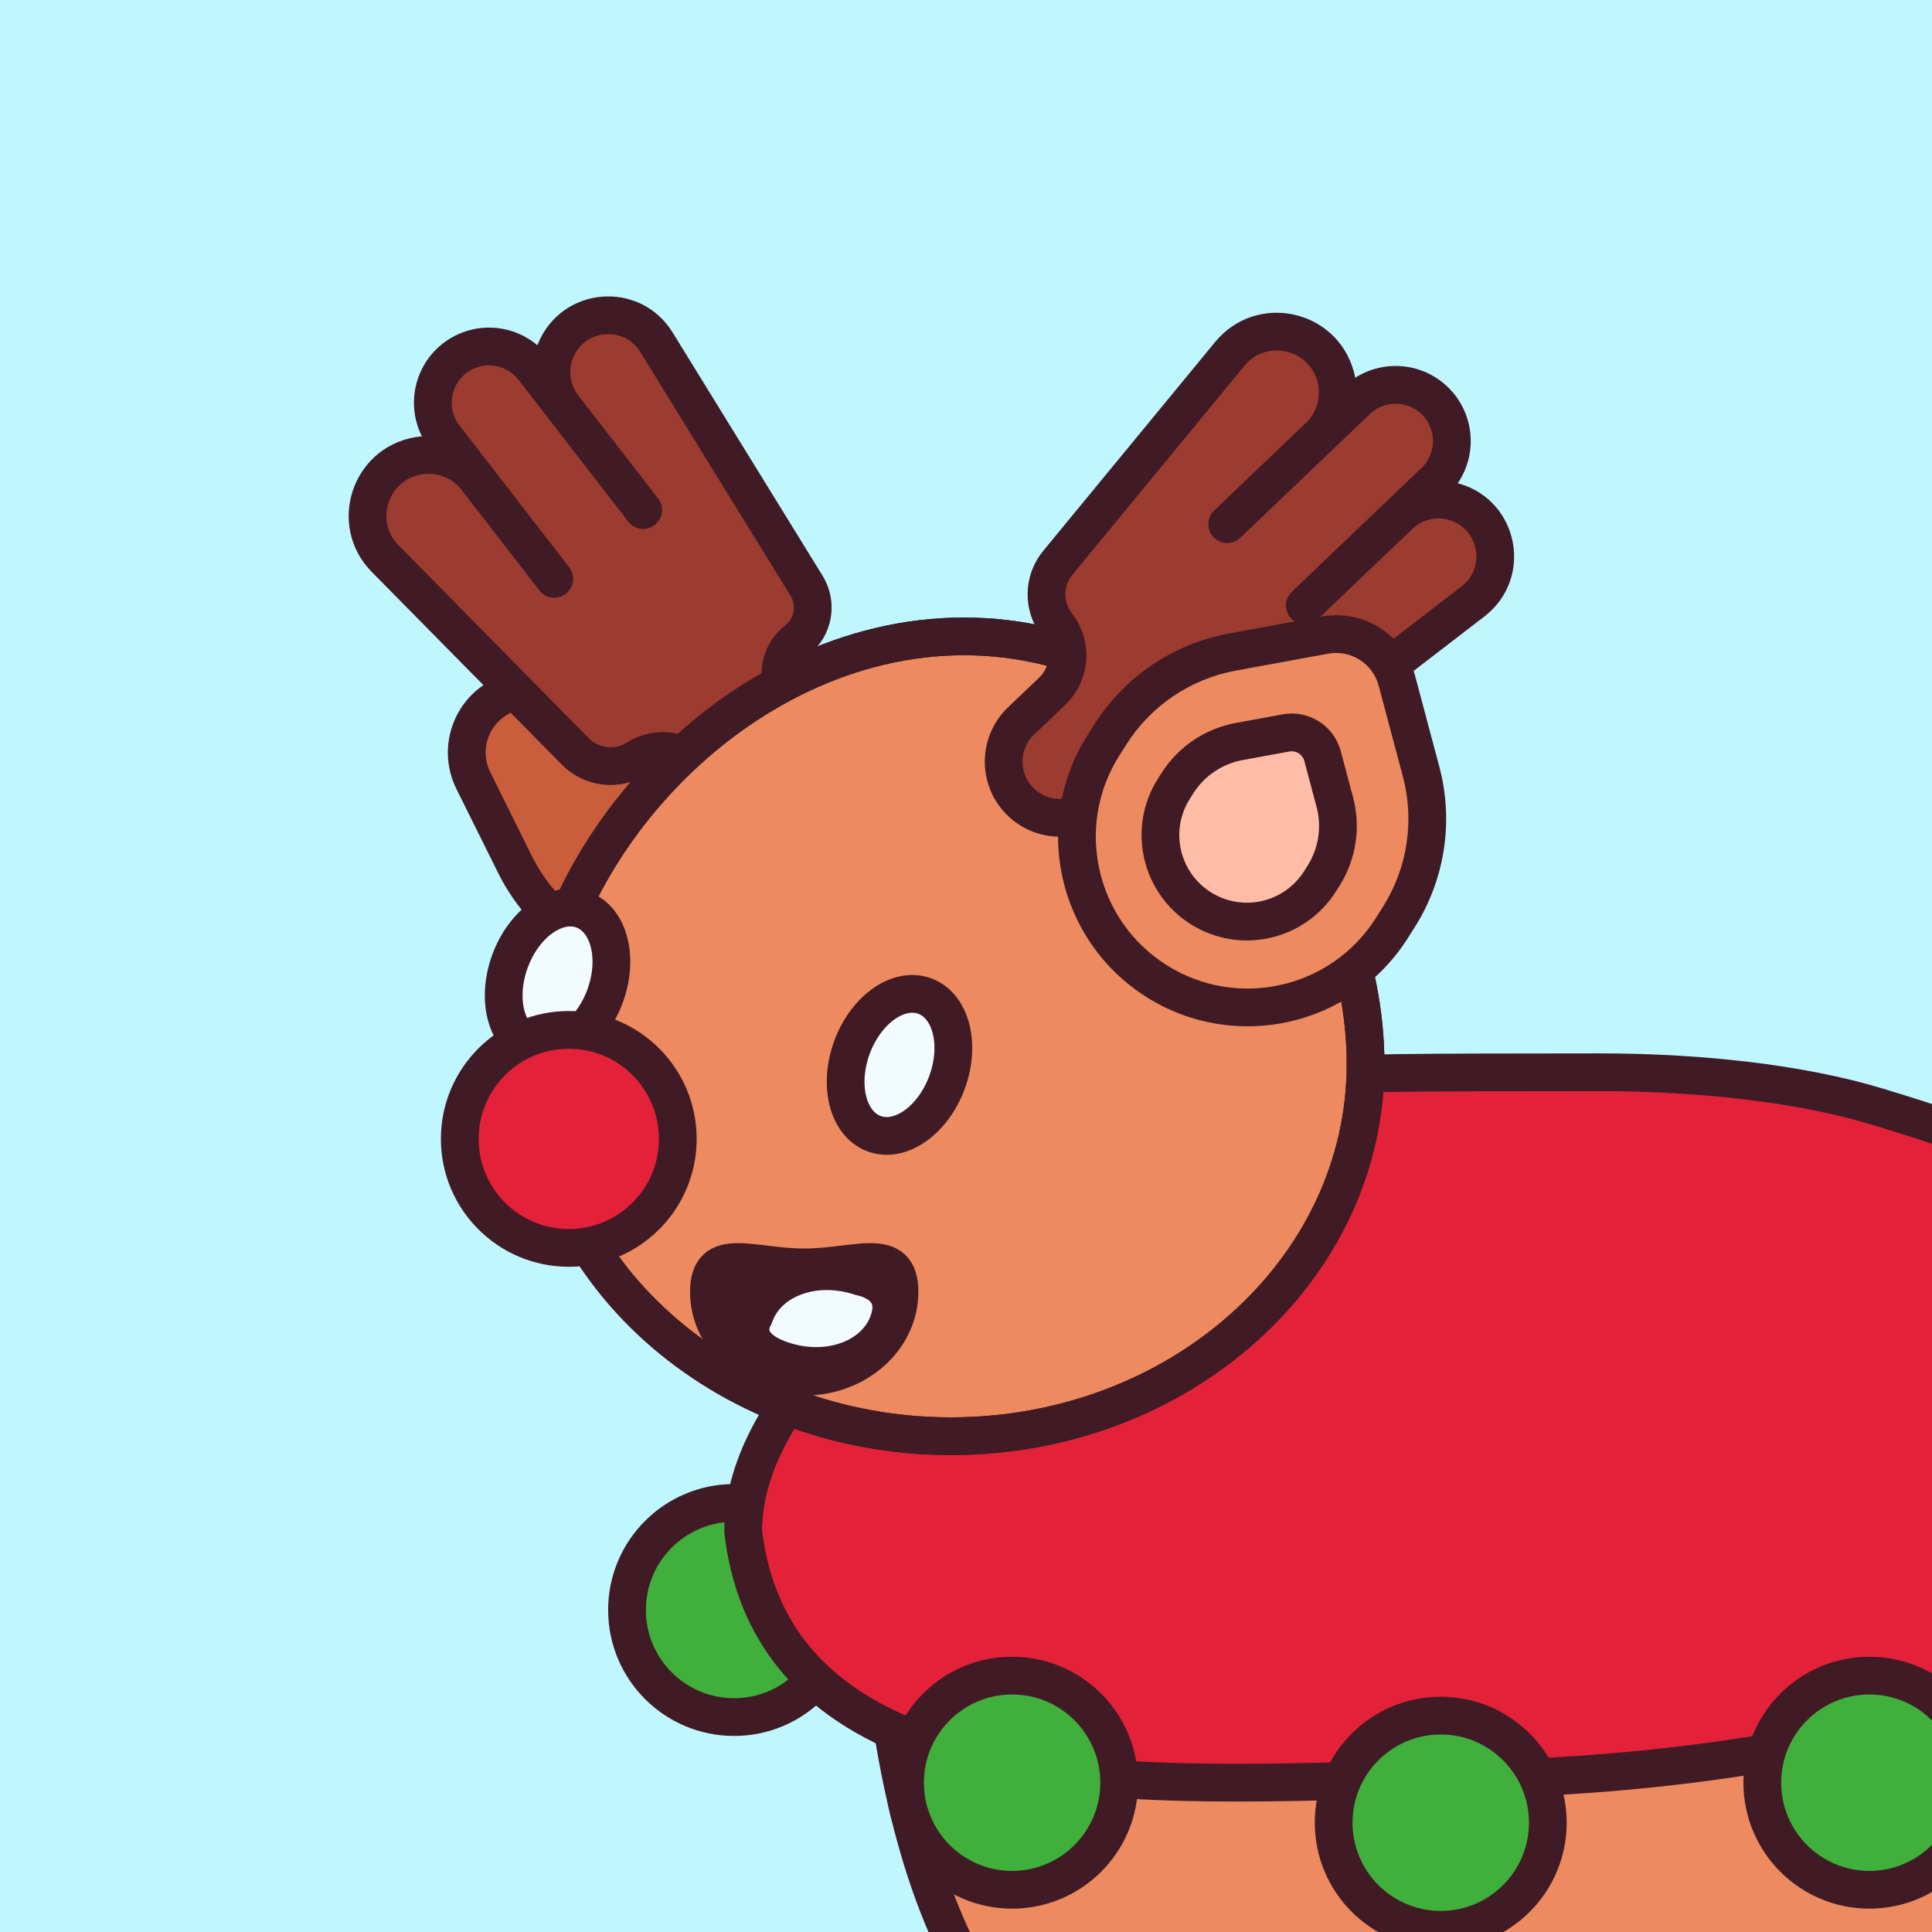 <svg width="512" height="512" viewBox="0 0 512 512" fill="none" xmlns="http://www.w3.org/2000/svg">
<rect x="0" y="0" width="512" height="512" fill="#333333" stroke="none"/>
<g clip-path="url(#clip0_28_377)">
<rect width="512" height="512" fill="#F2FBFF"/>
<rect width="512" height="512" fill="#C0F6FF"/>
<path d="M561.241 323.718C561.833 324.785 560.353 322.118 561.611 325.397C562.868 328.677 564.397 335.323 567.453 348.617C627.538 609.935 367.754 556.775 308.007 556.775C247.313 556.775 232.48 460.966 232.48 406.497C232.48 352.028 285.155 293.16 345.848 293.16C401.508 293.16 538.839 283.341 561.241 323.718Z" fill="#ED8A5F" stroke="#401A24" stroke-width="10" stroke-linecap="round"/>
<circle cx="194.541" cy="426.665" r="28.378" fill="#40AF3C"/>
<circle cx="194.541" cy="426.665" r="28.378" fill="#40AF3C"/>
<circle cx="194.541" cy="426.665" r="28.378" fill="#40AF3C"/>
<circle cx="194.541" cy="426.665" r="28.378" fill="#40AF3C"/>
<circle cx="194.541" cy="426.665" r="28.378" stroke="#401A24" stroke-width="10" stroke-linejoin="round"/>
<path d="M497.734 293.339C511.982 297.693 519.106 299.87 525.403 304.171C531.699 308.472 545.154 325.493 572.063 359.537C630.458 433.412 498.395 471.594 381.046 471.594C320.352 471.594 206.231 484.846 196.949 405.823C196.949 373.37 233.016 340.035 274.882 319.638C319.868 297.722 342.361 286.764 347.898 285.485C353.435 284.206 376.93 284.191 423.919 284.16C449.359 284.144 476.682 286.906 497.734 293.339Z" fill="#E32239" stroke="#401A24" stroke-width="10" stroke-linecap="round"/>
<path d="M166.414 254.206C153.384 250.39 142.541 241.304 136.502 229.144L132.279 220.639L125.431 206.849C121.565 199.063 124.333 189.613 131.789 185.143L144.995 177.226L153.139 172.344C164.784 165.363 178.816 163.564 191.846 167.38L195.142 168.346C219.118 175.368 232.862 200.498 225.839 224.474C218.816 248.451 193.687 262.194 169.71 255.172L166.414 254.206Z" fill="#C95D3C"/>
<path d="M144.995 177.226L142.424 172.938L144.995 177.226ZM132.279 220.639L127.801 222.863L132.279 220.639ZM153.139 172.344L150.568 168.056L153.139 172.344ZM190.44 172.179L193.736 173.144L196.547 163.547L193.251 162.582L190.44 172.179ZM171.116 250.373L167.819 249.408L165.009 259.005L168.305 259.97L171.116 250.373ZM147.566 181.515L155.71 176.632L150.568 168.056L142.424 172.938L147.566 181.515ZM134.36 189.431L147.566 181.515L142.424 172.938L129.219 180.854L134.36 189.431ZM140.981 226.92L136.758 218.416L127.801 222.863L132.024 231.368L140.981 226.92ZM136.758 218.416L129.91 204.625L120.953 209.073L127.801 222.863L136.758 218.416ZM129.219 180.854C119.525 186.665 115.927 198.951 120.953 209.073L129.91 204.625C127.203 199.175 129.141 192.56 134.36 189.431L129.219 180.854ZM221.041 223.069C214.794 244.395 192.442 256.62 171.116 250.373L168.305 259.97C194.931 267.769 222.838 252.506 230.637 225.88L221.041 223.069ZM193.736 173.144C215.063 179.39 227.287 201.743 221.041 223.069L230.637 225.88C238.436 199.253 223.174 171.346 196.547 163.547L193.736 173.144ZM193.251 162.582C178.883 158.373 163.41 160.358 150.568 168.056L155.71 176.632C166.159 170.369 178.749 168.754 190.44 172.179L193.251 162.582ZM167.819 249.408C156.128 245.983 146.399 237.831 140.981 226.92L132.024 231.368C138.683 244.777 150.64 254.796 165.009 259.005L167.819 249.408Z" fill="#401A24"/>
<path d="M117.82 115.833C112.786 109.327 113.978 99.972 120.484 94.937C126.99 89.903 136.346 91.096 141.38 97.602L170.445 135.162L149.274 107.803C145.983 103.549 145.212 97.863 147.253 92.888C151.92 81.51 167.524 80.235 173.977 90.703L213.752 155.236C216.706 160.029 215.569 166.279 211.116 169.725C206.306 173.447 205.424 180.364 209.146 185.175L216.671 194.899C221.705 201.405 220.512 210.76 214.006 215.795C207.501 220.829 198.145 219.636 193.111 213.13L186.126 204.104C181.995 198.766 174.488 197.432 168.771 201.021C163.559 204.294 156.772 203.504 152.451 199.122L102.067 148.039C92.905 138.749 97.979 122.99 110.841 120.793C116.721 119.788 122.675 122.108 126.326 126.825L146.885 153.393L117.82 115.833Z" fill="#9C3B30" stroke="#401A24" stroke-width="10" stroke-linejoin="round"/>
<path d="M361.888 281.984C361.888 336.453 312.685 380.609 251.992 380.609C191.298 380.609 142.095 336.453 142.095 281.984C142.095 227.515 194.77 168.648 255.463 168.648C316.157 168.648 361.888 227.515 361.888 281.984Z" fill="#ED8A5F" stroke="#401A24" stroke-width="10" stroke-linecap="round"/>
<path d="M361.888 281.984C361.888 336.453 312.685 380.609 251.992 380.609C191.298 380.609 142.095 336.453 142.095 281.984C142.095 227.515 194.77 168.648 255.463 168.648C316.157 168.648 361.888 227.515 361.888 281.984Z" stroke="#401A24" stroke-width="10" stroke-linecap="round"/>
<path d="M359.576 106.109C365.526 100.428 374.954 100.647 380.635 106.597C386.316 112.547 386.097 121.976 380.147 127.656L345.796 160.452L370.818 136.563C374.708 132.85 380.284 131.495 385.444 133.01C397.243 136.474 400.126 151.863 390.382 159.364L330.312 205.603C325.85 209.038 319.516 208.554 315.628 204.481C311.428 200.082 304.456 199.92 300.057 204.121L291.163 212.611C285.213 218.292 275.785 218.073 270.104 212.123C264.423 206.173 264.642 196.745 270.592 191.064L278.847 183.183C283.729 178.522 284.279 170.917 280.117 165.602C276.323 160.756 276.406 153.925 280.317 149.173L325.913 93.774C334.205 83.699 350.404 87.116 353.921 99.681C355.528 105.425 353.837 111.588 349.523 115.707L325.225 138.905L359.576 106.109Z" fill="#9C3B30" stroke="#401A24" stroke-width="10" stroke-linejoin="round"/>
<path d="M294.255 194.641C301.517 183.17 313.241 175.253 326.596 172.804L335.935 171.09L351.079 168.312C359.63 166.744 367.95 172.011 370.19 180.411L374.156 195.288L376.602 204.463C380.1 217.582 377.959 231.566 370.696 243.037L368.859 245.939C355.495 267.048 327.549 273.326 306.44 259.962C285.331 246.598 279.053 218.652 292.417 197.543L294.255 194.641Z" fill="#ED8A5F"/>
<path d="M374.156 195.288L378.987 194L374.156 195.288ZM335.935 171.09L335.033 166.172L335.935 171.09ZM376.602 204.463L381.434 203.175L376.602 204.463ZM366.472 240.363L364.635 243.265L373.084 248.614L374.921 245.712L366.472 240.363ZM296.642 200.218L298.479 197.316L290.03 191.966L288.193 194.868L296.642 200.218ZM369.325 196.576L371.771 205.751L381.434 203.175L378.987 194L369.325 196.576ZM365.359 181.699L369.325 196.576L378.987 194L375.021 179.123L365.359 181.699ZM327.498 177.722L336.837 176.008L335.033 166.172L325.693 167.886L327.498 177.722ZM336.837 176.008L351.981 173.23L350.177 163.394L335.033 166.172L336.837 176.008ZM375.021 179.123C372.11 168.203 361.293 161.355 350.177 163.394L351.981 173.23C357.967 172.132 363.791 175.819 365.359 181.699L375.021 179.123ZM309.115 255.737C290.339 243.85 284.755 218.993 296.642 200.218L288.193 194.868C273.351 218.31 280.324 249.345 303.766 264.186L309.115 255.737ZM364.635 243.265C352.748 262.04 327.89 267.625 309.115 255.737L303.766 264.186C327.208 279.028 358.242 272.056 373.084 248.614L364.635 243.265ZM374.921 245.712C382.93 233.062 385.291 217.642 381.434 203.175L371.771 205.751C374.909 217.523 372.988 230.07 366.472 240.363L374.921 245.712ZM298.479 197.316C304.996 187.023 315.515 179.92 327.498 177.722L325.693 167.886C310.967 170.587 298.039 179.317 290.03 191.966L298.479 197.316Z" fill="#401A24"/>
<path d="M312.013 207.574C315.693 201.762 321.633 197.751 328.399 196.51L333.131 195.642L340.804 194.234C345.136 193.44 349.352 196.108 350.486 200.364L352.496 207.902L353.735 212.551C355.507 219.197 354.423 226.282 350.743 232.094L349.812 233.564C343.041 244.259 328.882 247.44 318.187 240.669C307.492 233.898 304.311 219.739 311.082 209.044L312.013 207.574Z" fill="#FFBCA6"/>
<path d="M352.496 207.902L357.327 206.614L357.327 206.614L352.496 207.902ZM333.131 195.642L332.229 190.724L333.131 195.642ZM346.518 229.42L345.588 230.89L354.037 236.239L354.967 234.769L346.518 229.42ZM315.307 211.719L316.238 210.249L307.789 204.899L306.858 206.37L315.307 211.719ZM347.665 209.19L348.904 213.839L358.567 211.262L357.327 206.614L347.665 209.19ZM345.655 201.652L347.665 209.19L357.327 206.614L355.318 199.076L345.655 201.652ZM329.301 201.428L334.033 200.56L332.229 190.724L327.497 191.592L329.301 201.428ZM334.033 200.56L341.706 199.152L339.902 189.316L332.229 190.724L334.033 200.56ZM355.318 199.076C353.511 192.3 346.799 188.051 339.902 189.316L341.706 199.152C343.473 198.828 345.192 199.917 345.655 201.652L355.318 199.076ZM320.862 236.445C312.5 231.151 310.013 220.081 315.307 211.719L306.858 206.37C298.61 219.398 302.485 236.646 315.513 244.894L320.862 236.445ZM345.588 230.89C340.294 239.252 329.224 241.739 320.862 236.445L315.513 244.894C328.541 253.142 345.788 249.267 354.037 236.239L345.588 230.89ZM354.967 234.769C359.393 227.778 360.698 219.257 358.567 211.262L348.904 213.839C350.317 219.138 349.452 224.786 346.518 229.42L354.967 234.769ZM316.238 210.249C319.171 205.615 323.907 202.417 329.301 201.428L327.497 191.592C319.359 193.085 312.214 197.909 307.789 204.899L316.238 210.249Z" fill="#401A24"/>
<ellipse cx="147.754" cy="259.34" rx="13.418" ry="19.432" transform="rotate(20.178 147.754 259.34)" fill="#F2FBFF" stroke="#401A24" stroke-width="10" stroke-linejoin="round"/>
<ellipse cx="238.372" cy="282.208" rx="13.418" ry="19.432" transform="rotate(20.178 238.372 282.208)" fill="#F2FBFF" stroke="#401A24" stroke-width="10" stroke-linejoin="round"/>
<path d="M238.372 342.353C238.372 354.772 227.068 364.84 213.123 364.84C199.178 364.84 187.874 354.772 187.874 342.353C187.874 329.934 199.178 335.865 213.123 335.865C227.068 335.865 238.372 329.934 238.372 342.353Z" fill="#401A24" stroke="#401A24" stroke-width="10" stroke-linejoin="round"/>
<path d="M235.548 350.06C232.19 359.972 219.509 364.634 207.225 360.472C194.94 356.31 199.882 348.812 199.882 348.812C203.24 338.9 215.921 334.238 228.206 338.4C228.206 338.4 238.906 340.147 235.548 350.06Z" fill="#F2FBFF" stroke="#401A24" stroke-width="10" stroke-linejoin="round"/>
<path d="M381.812 507.27L385.11 528.679C386.056 534.824 388.14 540.739 391.256 546.12L399.337 560.078" stroke="#401A24" stroke-width="10" stroke-linecap="round" stroke-linejoin="round"/>
<circle cx="150.733" cy="301.818" r="28.889" fill="#E32239" stroke="#401A24" stroke-width="10" stroke-linejoin="round"/>
<circle cx="268.219" cy="472.43" r="28.378" fill="#40AF3C"/>
<circle cx="268.219" cy="472.43" r="28.378" fill="#40AF3C"/>
<circle cx="268.219" cy="472.43" r="28.378" fill="#40AF3C"/>
<circle cx="268.219" cy="472.43" r="28.378" fill="#40AF3C"/>
<circle cx="268.219" cy="472.43" r="28.378" stroke="#401A24" stroke-width="10" stroke-linejoin="round"/>
<circle cx="381.812" cy="483.033" r="28.378" fill="#40AF3C"/>
<circle cx="381.812" cy="483.033" r="28.378" fill="#40AF3C"/>
<circle cx="381.812" cy="483.033" r="28.378" fill="#40AF3C"/>
<circle cx="381.812" cy="483.033" r="28.378" fill="#40AF3C"/>
<circle cx="381.812" cy="483.033" r="28.378" stroke="#401A24" stroke-width="10" stroke-linejoin="round"/>
<circle cx="495.405" cy="472.43" r="28.378" fill="#40AF3C"/>
<circle cx="495.405" cy="472.43" r="28.378" fill="#40AF3C"/>
<circle cx="495.405" cy="472.43" r="28.378" fill="#40AF3C"/>
<circle cx="495.405" cy="472.43" r="28.378" fill="#40AF3C"/>
<circle cx="495.405" cy="472.43" r="28.378" stroke="#401A24" stroke-width="10" stroke-linejoin="round"/>
</g>
<defs>
<clipPath id="clip0_28_377">
<rect width="512" height="512" fill="white"/>
</clipPath>
</defs>
</svg>
